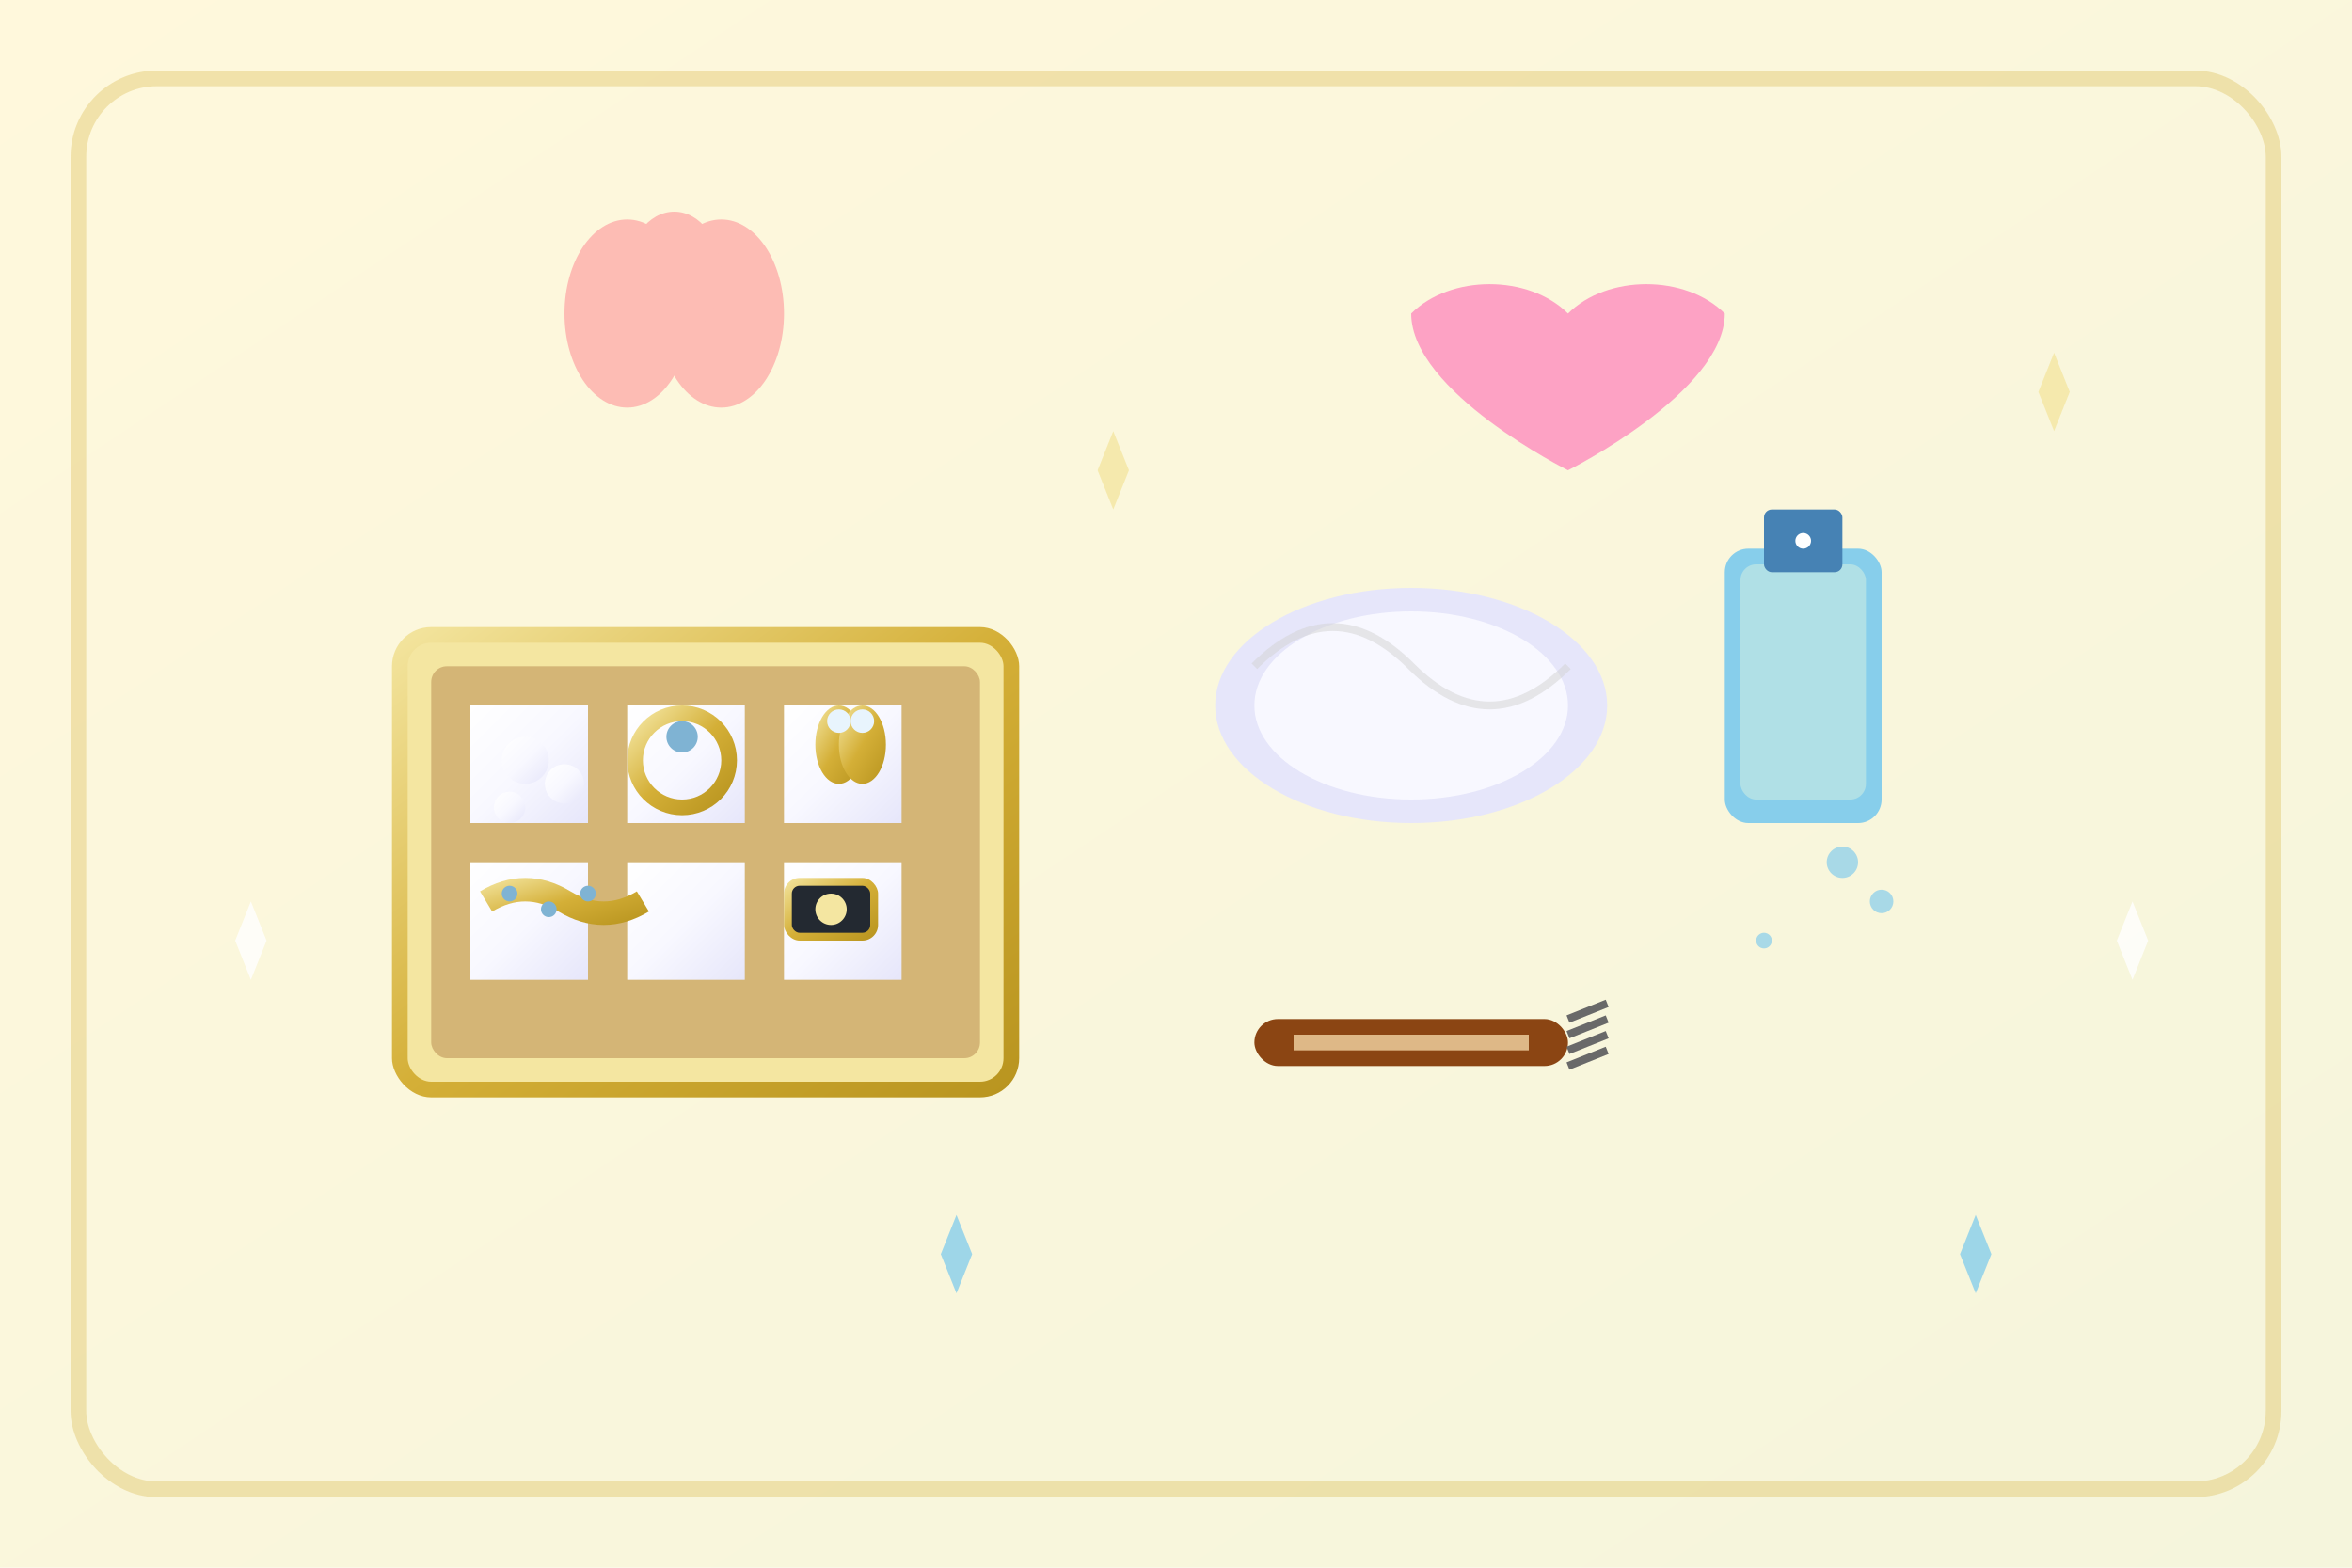 <svg width="300" height="200" viewBox="0 0 300 200" fill="none" xmlns="http://www.w3.org/2000/svg">
  <defs>
    <linearGradient id="blogGradient2" x1="0%" y1="0%" x2="100%" y2="100%">
      <stop offset="0%" style="stop-color:#FFF8DC"/>
      <stop offset="100%" style="stop-color:#F5F5DC"/>
    </linearGradient>
    
    <linearGradient id="goldGradient2" x1="0%" y1="0%" x2="100%" y2="100%">
      <stop offset="0%" style="stop-color:#F4E6A1"/>
      <stop offset="50%" style="stop-color:#D4AF37"/>
      <stop offset="100%" style="stop-color:#B8941F"/>
    </linearGradient>
    
    <linearGradient id="pearlGradient" x1="0%" y1="0%" x2="100%" y2="100%">
      <stop offset="0%" style="stop-color:#FFFFFF"/>
      <stop offset="50%" style="stop-color:#F8F8FF"/>
      <stop offset="100%" style="stop-color:#E6E6FA"/>
    </linearGradient>
    
    <filter id="softGlow">
      <feGaussianBlur stdDeviation="2" result="coloredBlur"/>
      <feMerge> 
        <feMergeNode in="coloredBlur"/>
        <feMergeNode in="SourceGraphic"/>
      </feMerge>
    </filter>
  </defs>
  
  <!-- Background -->
  <rect width="300" height="200" fill="url(#blogGradient2)"/>
  
  <!-- Cleaning and care theme -->
  <!-- Jewelry box -->
  <rect x="50" y="80" width="80" height="60" rx="5" fill="url(#goldGradient2)"/>
  <rect x="52" y="82" width="76" height="56" rx="3" fill="#F4E6A1"/>
  <rect x="55" y="85" width="70" height="50" rx="2" fill="#8B4513" opacity="0.3"/>
  
  <!-- Jewelry box compartments -->
  <rect x="60" y="90" width="15" height="15" fill="url(#pearlGradient)"/>
  <rect x="80" y="90" width="15" height="15" fill="url(#pearlGradient)"/>
  <rect x="100" y="90" width="15" height="15" fill="url(#pearlGradient)"/>
  <rect x="60" y="110" width="15" height="15" fill="url(#pearlGradient)"/>
  <rect x="80" y="110" width="15" height="15" fill="url(#pearlGradient)"/>
  <rect x="100" y="110" width="15" height="15" fill="url(#pearlGradient)"/>
  
  <!-- Jewelry pieces in compartments -->
  <!-- Pearl necklace -->
  <circle cx="67" cy="97" r="3" fill="url(#pearlGradient)" filter="url(#softGlow)"/>
  <circle cx="72" cy="100" r="2.5" fill="url(#pearlGradient)"/>
  <circle cx="65" cy="103" r="2" fill="url(#pearlGradient)"/>
  
  <!-- Ring -->
  <circle cx="87" cy="97" r="6" fill="none" stroke="url(#goldGradient2)" stroke-width="2"/>
  <circle cx="87" cy="94" r="2" fill="#7FB3D3"/>
  
  <!-- Earrings -->
  <ellipse cx="107" cy="95" rx="3" ry="5" fill="url(#goldGradient2)"/>
  <ellipse cx="110" cy="95" rx="3" ry="5" fill="url(#goldGradient2)"/>
  <circle cx="107" cy="92" r="1.5" fill="#E8F4FD"/>
  <circle cx="110" cy="92" r="1.5" fill="#E8F4FD"/>
  
  <!-- Bracelet -->
  <path d="M62 115 Q 67 112 72 115 Q 77 118 82 115" fill="none" stroke="url(#goldGradient2)" stroke-width="3"/>
  <circle cx="65" cy="114" r="1" fill="#7FB3D3"/>
  <circle cx="70" cy="116" r="1" fill="#7FB3D3"/>
  <circle cx="75" cy="114" r="1" fill="#7FB3D3"/>
  
  <!-- Watch -->
  <rect x="100" y="112" width="12" height="8" rx="2" fill="url(#goldGradient2)"/>
  <rect x="101" y="113" width="10" height="6" rx="1" fill="#232931"/>
  <circle cx="106" cy="116" r="2" fill="#F4E6A1"/>
  
  <!-- Cleaning supplies -->
  <!-- Soft cloth -->
  <ellipse cx="180" cy="90" rx="25" ry="15" fill="#E6E6FA"/>
  <ellipse cx="180" cy="90" rx="20" ry="12" fill="#F8F8FF"/>
  <path d="M160 85 Q 170 75 180 85 Q 190 95 200 85" fill="none" stroke="#D3D3D3" stroke-width="1" opacity="0.5"/>
  
  <!-- Cleaning solution bottle -->
  <rect x="220" y="70" width="20" height="35" rx="3" fill="#87CEEB"/>
  <rect x="222" y="72" width="16" height="30" rx="2" fill="#B0E0E6"/>
  <rect x="225" y="65" width="10" height="8" rx="1" fill="#4682B4"/>
  <circle cx="230" cy="69" r="1" fill="#FFFFFF"/>
  
  <!-- Water droplets -->
  <circle cx="235" cy="110" r="2" fill="#87CEEB" opacity="0.7"/>
  <circle cx="240" cy="115" r="1.5" fill="#87CEEB" opacity="0.7"/>
  <circle cx="225" cy="120" r="1" fill="#87CEEB" opacity="0.7"/>
  
  <!-- Brush -->
  <rect x="160" y="130" width="40" height="6" rx="3" fill="#8B4513"/>
  <rect x="165" y="132" width="30" height="2" fill="#DEB887"/>
  <!-- Brush bristles -->
  <line x1="200" y1="130" x2="205" y2="128" stroke="#696969" stroke-width="1"/>
  <line x1="200" y1="132" x2="205" y2="130" stroke="#696969" stroke-width="1"/>
  <line x1="200" y1="134" x2="205" y2="132" stroke="#696969" stroke-width="1"/>
  <line x1="200" y1="136" x2="205" y2="134" stroke="#696969" stroke-width="1"/>
  
  <!-- Care symbols -->
  <!-- Gentle hands -->
  <ellipse cx="80" cy="40" rx="8" ry="12" fill="#FDBCB4"/>
  <ellipse cx="92" cy="40" rx="8" ry="12" fill="#FDBCB4"/>
  <ellipse cx="86" cy="35" rx="6" ry="8" fill="#FDBCB4"/>
  
  <!-- Heart symbol (care) -->
  <path d="M220 40 C 215 35 205 35 200 40 C 195 35 185 35 180 40 C 180 50 200 60 200 60 C 200 60 220 50 220 40 Z" fill="#FF69B4" opacity="0.6"/>
  
  <!-- Sparkle effects indicating cleanliness -->
  <g opacity="0.8">
    <path d="M140 60 L142 55 L144 60 L142 65 Z" fill="#F4E6A1"/>
    <path d="M260 50 L262 45 L264 50 L262 55 Z" fill="#F4E6A1"/>
    <path d="M30 120 L32 115 L34 120 L32 125 Z" fill="#FFFFFF"/>
    <path d="M270 120 L272 115 L274 120 L272 125 Z" fill="#FFFFFF"/>
    <path d="M120 160 L122 155 L124 160 L122 165 Z" fill="#87CEEB"/>
    <path d="M250 160 L252 155 L254 160 L252 165 Z" fill="#87CEEB"/>
  </g>
  
  <!-- Decorative border -->
  <rect x="10" y="10" width="280" height="180" rx="10" fill="none" stroke="#D4AF37" stroke-width="2" opacity="0.3"/>
</svg>